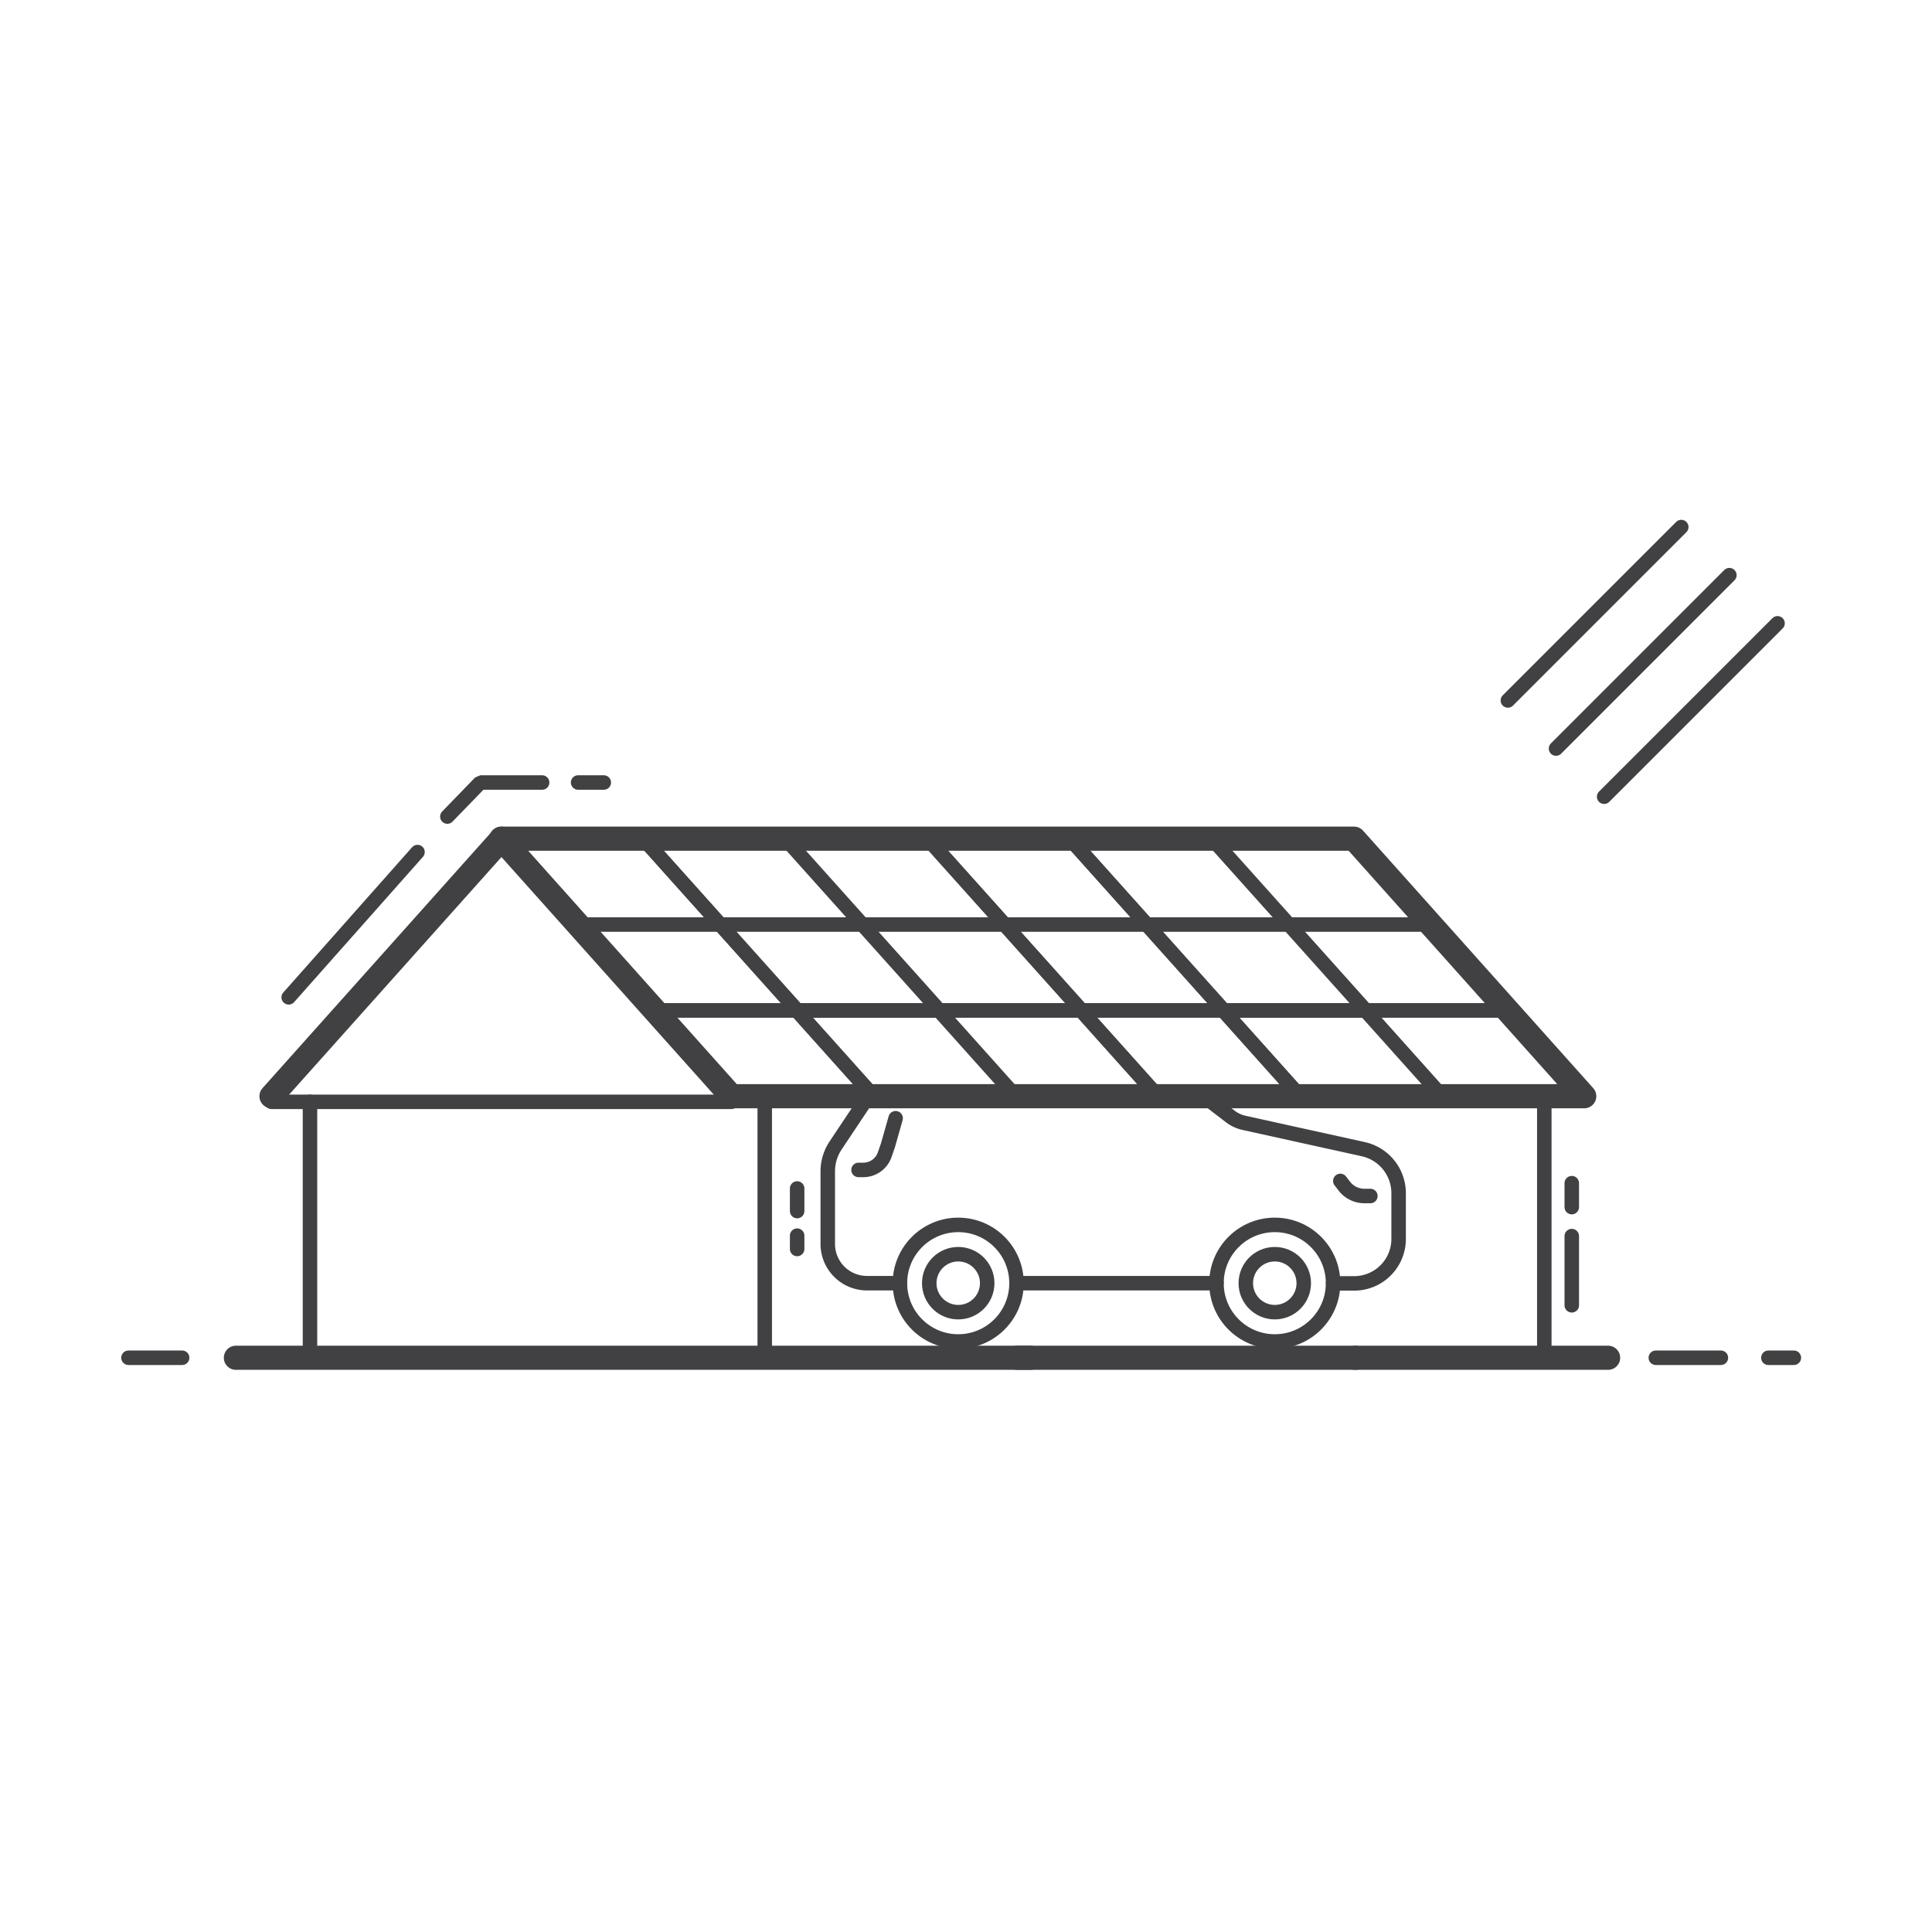 <svg xmlns="http://www.w3.org/2000/svg" viewBox="0 0 400 400"><defs><style>.cls-1,.cls-2,.cls-3{fill:none;stroke:#414042;stroke-linecap:round;}.cls-1,.cls-2{stroke-linejoin:bevel;}.cls-1{stroke-width:3px;}.cls-2,.cls-3{stroke-width:5px;}.cls-3{stroke-linejoin:round;}</style></defs><g id="ikony_duze" data-name="ikony duze"><line class="cls-1" x1="348.09" y1="109.12" x2="312.19" y2="145.02"/><line class="cls-1" x1="358.05" y1="119.08" x2="322.16" y2="154.98"/><line class="cls-1" x1="368.02" y1="129.05" x2="332.12" y2="164.95"/><circle class="cls-1" cx="198.39" cy="265.67" r="12.07"/><circle class="cls-1" cx="198.39" cy="265.67" r="6"/><circle class="cls-1" cx="263.93" cy="265.67" r="12.07"/><circle class="cls-1" cx="263.93" cy="265.67" r="6"/><line class="cls-1" x1="210.46" y1="265.67" x2="251.86" y2="265.67"/><path class="cls-1" d="M249.31,227l5.42,4.16a7.18,7.18,0,0,0,2.81,1.31l24.7,5.45a9.34,9.34,0,0,1,7.33,9.13v9.46a9.2,9.2,0,0,1-9.2,9.2H276"/><path class="cls-1" d="M186.31,265.67H179.5a8.12,8.12,0,0,1-8.12-8.13v-15a9.71,9.71,0,0,1,1.62-5.38l6-9"/><path class="cls-1" d="M277.5,244.5l.82,1.07a5.24,5.24,0,0,0,4.15,2.05h1.25"/><path class="cls-1" d="M177.75,242.22h1a4.69,4.69,0,0,0,4.41-3.13l.69-2,1.58-5.57"/><line class="cls-2" x1="280.57" y1="281.11" x2="332.94" y2="281.11"/><line class="cls-2" x1="213.32" y1="281.11" x2="48.84" y2="281.11"/><line class="cls-1" x1="342.82" y1="281.11" x2="356.29" y2="281.11"/><line class="cls-1" x1="37.71" y1="281.11" x2="26.6" y2="281.11"/><line class="cls-1" x1="371.4" y1="281.11" x2="366.12" y2="281.11"/><line class="cls-1" x1="253.34" y1="209.19" x2="221.49" y2="173.64"/><line class="cls-1" x1="296.27" y1="191.42" x2="207.99" y2="191.42"/><polygon class="cls-1" points="282.77 209.19 250.92 173.64 192.07 173.64 223.92 209.19 282.77 209.19"/><polygon class="cls-1" points="312.19 209.19 280.34 173.64 221.49 173.64 253.34 209.19 312.19 209.19"/><line class="cls-1" x1="269.15" y1="226.96" x2="253.24" y2="209.19"/><polygon class="cls-1" points="298.58 226.96 282.67 209.19 223.81 209.19 239.73 226.96 298.58 226.96"/><polygon class="cls-1" points="328 226.96 312.09 209.19 253.24 209.19 269.15 226.96 328 226.96"/><line class="cls-1" x1="165.04" y1="209.19" x2="133.19" y2="173.64"/><line class="cls-1" x1="207.97" y1="191.42" x2="119.69" y2="191.42"/><polygon class="cls-1" points="194.47 209.19 162.62 173.64 103.77 173.64 135.62 209.19 194.47 209.19"/><polygon class="cls-1" points="223.89 209.19 192.04 173.64 133.19 173.64 165.04 209.19 223.89 209.19"/><line class="cls-1" x1="180.86" y1="226.96" x2="164.94" y2="209.19"/><polygon class="cls-1" points="210.28 226.96 194.37 209.19 135.52 209.19 151.43 226.96 210.28 226.96"/><polygon class="cls-1" points="239.71 226.96 223.79 209.19 164.94 209.19 180.85 226.96 239.71 226.96"/><line class="cls-2" x1="210.59" y1="281.11" x2="280.57" y2="281.11"/><polygon class="cls-3" points="151.43 226.96 103.77 173.64 280.34 173.64 328 226.96 151.43 226.96"/><line class="cls-1" x1="319.73" y1="226.05" x2="319.73" y2="281.11"/><line class="cls-1" x1="64.18" y1="228.12" x2="64.18" y2="281.11"/><line class="cls-1" x1="158.33" y1="226.96" x2="158.33" y2="281.11"/><line class="cls-3" x1="103.87" y1="173.64" x2="56.21" y2="226.96"/><line class="cls-1" x1="56.21" y1="228.12" x2="151.43" y2="228.12"/><line class="cls-1" x1="59.77" y1="206.49" x2="86.44" y2="176.41"/><polyline class="cls-1" points="92.62 169.06 99.45 162.01 112.24 162.01"/><line class="cls-1" x1="119.69" y1="162.01" x2="125.01" y2="162.01"/><line class="cls-1" x1="325.42" y1="270.25" x2="325.42" y2="255.92"/><line class="cls-1" x1="325.42" y1="249.92" x2="325.42" y2="244.96"/><line class="cls-1" x1="165.04" y1="246.06" x2="165.04" y2="250.74"/><line class="cls-1" x1="165.04" y1="255.83" x2="165.04" y2="258.59"/></g></svg>